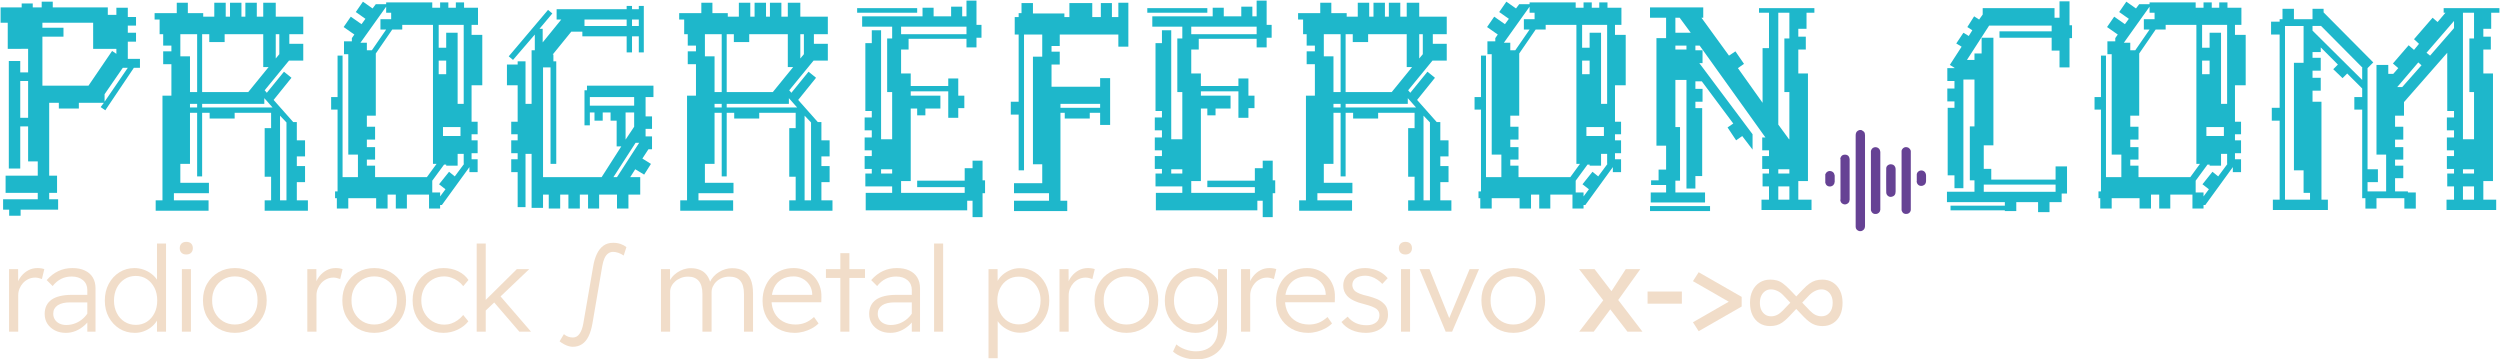 <?xml version="1.0" encoding="UTF-8"?>
<svg xmlns="http://www.w3.org/2000/svg" xmlns:xlink="http://www.w3.org/1999/xlink" viewBox="0 0 419.77 60.35">
  <defs>
    <style>
      .cls-1 {
        filter: url(#drop-shadow-1);
      }

      .cls-1, .cls-2 {
        fill: none;
      }

      .cls-3 {
        fill: #664294;
      }

      .cls-2 {
        filter: url(#drop-shadow-2);
      }

      .cls-4 {
        fill: #1eb7cb;
        stroke: #664294;
        stroke-miterlimit: 10;
        stroke-width: .0px;
      }

      .cls-5 {
        fill: #f1ddc9;
      }
    </style>
    <filter id="drop-shadow-1" filterUnits="userSpaceOnUse">
      <feOffset dx="0" dy="0"/>
      <feGaussianBlur result="blur" stdDeviation="1.13"/>
      <feFlood flood-color="#664294" flood-opacity="1"/>
      <feComposite in2="blur" operator="in"/>
      <feComposite in="SourceGraphic"/>
    </filter>
    <filter id="drop-shadow-2" filterUnits="userSpaceOnUse">
      <feOffset dx="0" dy="0"/>
      <feGaussianBlur result="blur-2" stdDeviation="1.13"/>
      <feFlood flood-color="#664294" flood-opacity="1"/>
      <feComposite in2="blur-2" operator="in"/>
      <feComposite in="SourceGraphic"/>
    </filter>
  </defs>
  <g id="Capa_1-2" data-name="Capa 1">
    <g>
      <path class="cls-5" d="m1.52,55.69v-10.5h1.52l.02,3.04-.18-.52c.13-.48.36-.93.69-1.34.33-.41.72-.74,1.19-.99.47-.25.98-.37,1.54-.37.23,0,.44.02.64.05.2.03.37.08.5.13l-.4,1.66c-.19-.07-.38-.12-.57-.17-.19-.05-.38-.07-.55-.07-.41,0-.8.08-1.15.25-.35.17-.66.39-.91.67s-.45.6-.59.95-.21.72-.21,1.09v6.12h-1.54Z"/>
      <path class="cls-5" d="m11.06,55.89c-.68,0-1.29-.13-1.82-.4-.53-.27-.96-.64-1.27-1.11-.31-.47-.47-1.03-.47-1.67,0-.52.1-.98.29-1.38.19-.4.48-.73.85-1,.37-.27.85-.47,1.42-.61.57-.14,1.23-.21,1.96-.21h3.32l-.12,1.26h-3.4c-.47,0-.88.04-1.23.12-.35.08-.65.2-.9.37s-.43.37-.56.6c-.13.23-.19.51-.19.83,0,.37.1.7.29.99s.45.51.78.66c.33.15.7.23,1.11.23.55,0,1.06-.1,1.54-.29s.91-.46,1.29-.8.68-.72.91-1.15l.42.96c-.29.51-.66.96-1.1,1.35s-.92.7-1.45.92-1.08.33-1.67.33Zm3.6-.2v-7c0-.68-.24-1.23-.72-1.64s-1.11-.62-1.9-.62c-.65,0-1.25.13-1.78.4-.53.27-1.01.67-1.42,1.2l-1-1c.6-.68,1.26-1.19,1.97-1.52s1.49-.5,2.33-.5,1.49.13,2.08.4c.59.27,1.04.65,1.35,1.16.31.51.47,1.12.47,1.84v7.28h-1.38Z"/>
      <path class="cls-5" d="m22.64,55.89c-.97,0-1.84-.24-2.59-.71-.75-.47-1.35-1.12-1.79-1.93-.44-.81-.66-1.74-.66-2.78s.22-1.99.66-2.81c.44-.82,1.04-1.47,1.79-1.94.75-.47,1.6-.71,2.53-.71.52,0,1.03.09,1.52.26.49.17.94.41,1.33.71.39.3.71.64.95,1.01.24.37.37.76.4,1.16h-.42v-7.26h1.52v14.8h-1.52v-2.82l.32-.02c-.04.4-.18.78-.42,1.14-.24.36-.54.68-.91.97-.37.29-.78.51-1.25.68-.47.17-.95.25-1.46.25Zm.18-1.34c.69,0,1.31-.18,1.85-.53s.96-.84,1.27-1.45c.31-.61.46-1.32.46-2.12s-.15-1.51-.46-2.12c-.31-.61-.73-1.1-1.27-1.46-.54-.36-1.16-.54-1.87-.54s-1.34.18-1.89.54c-.55.36-.99.85-1.3,1.47-.31.62-.47,1.33-.47,2.13s.16,1.47.47,2.09c.31.62.75,1.11,1.3,1.46s1.19.53,1.91.53Z"/>
      <path class="cls-5" d="m31.28,42.73c-.35,0-.62-.1-.81-.29s-.29-.45-.29-.77.1-.58.29-.77.46-.29.81-.29.62.09.81.28c.19.19.29.45.29.78,0,.31-.09.56-.28.76s-.46.3-.82.3Zm-.74,12.96v-10.5h1.52v10.5h-1.52Z"/>
      <path class="cls-5" d="m39.44,55.89c-1.03,0-1.94-.24-2.75-.71-.81-.47-1.44-1.12-1.91-1.94-.47-.82-.7-1.76-.7-2.81s.23-1.99.7-2.8,1.1-1.45,1.91-1.92c.81-.47,1.72-.7,2.75-.7s1.94.23,2.75.7c.81.47,1.44,1.11,1.9,1.92s.69,1.75.69,2.8-.23,1.99-.69,2.81c-.46.82-1.09,1.47-1.9,1.94-.81.47-1.72.71-2.75.71Zm0-1.4c.73,0,1.39-.18,1.97-.53.58-.35,1.03-.84,1.36-1.45.33-.61.48-1.31.47-2.08.01-.79-.14-1.48-.47-2.08-.33-.6-.78-1.07-1.36-1.42s-1.24-.52-1.97-.52-1.39.17-1.97.52-1.04.82-1.37,1.43c-.33.61-.49,1.3-.48,2.07-.01.77.15,1.47.48,2.08s.79,1.1,1.37,1.45c.58.35,1.24.53,1.97.53Z"/>
      <path class="cls-5" d="m51.6,55.69v-10.5h1.52l.02,3.04-.18-.52c.13-.48.36-.93.69-1.34.33-.41.72-.74,1.19-.99.47-.25.98-.37,1.54-.37.23,0,.44.02.64.05.2.03.37.08.5.13l-.4,1.66c-.19-.07-.38-.12-.57-.17-.19-.05-.38-.07-.55-.07-.41,0-.8.08-1.15.25-.35.17-.66.39-.91.67s-.45.6-.59.95-.21.72-.21,1.09v6.12h-1.54Z"/>
      <path class="cls-5" d="m62.84,55.89c-1.03,0-1.94-.24-2.75-.71-.81-.47-1.44-1.12-1.91-1.94-.47-.82-.7-1.76-.7-2.81s.23-1.99.7-2.8,1.1-1.45,1.91-1.92c.81-.47,1.72-.7,2.75-.7s1.94.23,2.75.7c.81.47,1.44,1.11,1.9,1.92s.69,1.75.69,2.8-.23,1.99-.69,2.81c-.46.82-1.09,1.47-1.9,1.94-.81.47-1.72.71-2.75.71Zm0-1.4c.73,0,1.39-.18,1.97-.53.58-.35,1.03-.84,1.36-1.45.33-.61.48-1.31.47-2.08.01-.79-.14-1.48-.47-2.08-.33-.6-.78-1.07-1.36-1.42s-1.24-.52-1.97-.52-1.39.17-1.97.52-1.04.82-1.37,1.43c-.33.61-.49,1.3-.48,2.07-.01.77.15,1.47.48,2.08s.79,1.1,1.37,1.45c.58.35,1.24.53,1.97.53Z"/>
      <path class="cls-5" d="m74.46,55.89c-1,0-1.89-.24-2.67-.72-.78-.48-1.39-1.13-1.84-1.95-.45-.82-.67-1.75-.67-2.79s.22-1.95.67-2.77c.45-.82,1.06-1.47,1.84-1.94.78-.47,1.67-.71,2.67-.71.91,0,1.73.18,2.46.53.73.35,1.31.84,1.74,1.47l-.88,1.04c-.24-.32-.53-.6-.88-.85-.35-.25-.72-.44-1.12-.58-.4-.14-.8-.21-1.2-.21-.73,0-1.39.17-1.97.52s-1.04.82-1.37,1.43c-.33.61-.5,1.3-.5,2.07s.17,1.47.51,2.08.8,1.1,1.39,1.46c.59.36,1.24.54,1.96.54.4,0,.79-.06,1.17-.19.38-.13.74-.31,1.07-.55s.65-.53.94-.88l.86,1.06c-.44.57-1.04,1.04-1.79,1.4-.75.36-1.55.54-2.39.54Z"/>
      <path class="cls-5" d="m80.04,55.69v-14.8h1.52v14.8h-1.52Zm1.34-3.38l-.06-1.72,5.46-5.4h2.08l-7.48,7.12Zm5.82,3.38l-4.32-5.02,1.08-1,5.2,6.02h-1.96Z"/>
      <path class="cls-5" d="m96.16,58.23c-.21,0-.44-.04-.69-.11s-.5-.18-.75-.31c-.25-.13-.51-.3-.76-.5l.72-1.2c.24.2.49.34.74.43.25.09.51.13.78.13.44,0,.81-.2,1.1-.61s.51-.98.64-1.73l1.66-9.6c.13-.8.34-1.5.62-2.09.28-.59.64-1.05,1.09-1.38.45-.33.99-.49,1.63-.49.48,0,.91.07,1.28.2.37.13.69.31.96.52l-.46,1.42c-.27-.19-.56-.34-.87-.45-.31-.11-.62-.17-.91-.17s-.58.09-.83.27-.45.45-.61.8-.29.8-.38,1.33l-1.64,9.58c-.15.88-.37,1.61-.66,2.2-.29.59-.66,1.03-1.1,1.32-.44.29-.96.44-1.56.44Z"/>
      <path class="cls-5" d="m110.98,55.69v-10.5h1.52l.02,2.38-.36.14c.16-.4.37-.76.62-1.09.25-.33.55-.61.89-.84.34-.23.71-.42,1.1-.55.39-.13.8-.2,1.21-.2.59,0,1.11.1,1.57.29s.84.49,1.14.89c.3.4.52.91.65,1.52h-.28l.12-.34c.16-.35.37-.66.63-.95.26-.29.56-.54.9-.75.34-.21.7-.38,1.08-.49s.76-.17,1.13-.17c.77,0,1.42.15,1.94.46.52.31.91.78,1.18,1.41.27.63.4,1.44.4,2.41v6.38h-1.52v-6.32c0-1.01-.21-1.75-.62-2.22-.41-.47-1.03-.7-1.84-.7-.43,0-.82.07-1.19.21-.37.14-.68.34-.95.59-.27.25-.47.53-.62.84-.15.31-.22.63-.22.98v6.62h-1.54v-6.34c0-.97-.21-1.7-.62-2.18-.41-.48-1.01-.72-1.78-.72-.44,0-.84.07-1.21.22-.37.15-.69.34-.96.58-.27.24-.48.51-.63.81-.15.3-.22.6-.22.91v6.72h-1.54Z"/>
      <path class="cls-5" d="m133.44,55.89c-1.05,0-1.99-.23-2.8-.69-.81-.46-1.45-1.1-1.91-1.91-.46-.81-.69-1.74-.69-2.78,0-.81.13-1.56.39-2.23.26-.67.62-1.25,1.08-1.74.46-.49,1.01-.86,1.65-1.13.64-.27,1.34-.4,2.1-.4.67,0,1.29.12,1.87.36.58.24,1.08.58,1.51,1.03.43.45.75.97.98,1.58s.33,1.28.3,2.01l-.02.76h-8.76l-.32-1.24h7.82l-.28.34.02-.5c-.03-.57-.19-1.08-.48-1.52-.29-.44-.67-.79-1.13-1.04-.46-.25-.96-.38-1.51-.38-.77,0-1.44.16-2,.49-.56.33-.98.79-1.27,1.38-.29.59-.44,1.3-.45,2.13.01.83.19,1.54.52,2.15s.8,1.08,1.41,1.42c.61.34,1.31.51,2.11.51.57,0,1.11-.1,1.6-.29s.99-.52,1.5-.97l.76,1.08c-.32.32-.7.6-1.13.83s-.9.42-1.39.55c-.49.13-.99.2-1.48.2Z"/>
      <path class="cls-5" d="m138.68,46.67v-1.48h6.56v1.48h-6.56Zm2.42,9.02v-13.18h1.52v13.18h-1.52Z"/>
      <path class="cls-5" d="m149.5,55.89c-.68,0-1.29-.13-1.82-.4-.53-.27-.96-.64-1.27-1.11-.31-.47-.47-1.03-.47-1.67,0-.52.1-.98.29-1.38.19-.4.48-.73.85-1,.37-.27.85-.47,1.42-.61.57-.14,1.23-.21,1.96-.21h3.32l-.12,1.26h-3.4c-.47,0-.88.04-1.23.12-.35.08-.65.2-.9.37s-.43.37-.56.6c-.13.23-.19.51-.19.83,0,.37.1.7.29.99s.45.51.78.66c.33.15.7.23,1.11.23.55,0,1.06-.1,1.54-.29s.91-.46,1.29-.8.68-.72.91-1.15l.42.96c-.29.51-.66.96-1.1,1.35s-.92.7-1.45.92-1.08.33-1.67.33Zm3.6-.2v-7c0-.68-.24-1.23-.72-1.64s-1.11-.62-1.9-.62c-.65,0-1.25.13-1.78.4-.53.27-1.01.67-1.42,1.2l-1-1c.6-.68,1.26-1.19,1.97-1.52s1.49-.5,2.33-.5,1.49.13,2.08.4c.59.27,1.04.65,1.35,1.16.31.51.47,1.12.47,1.84v7.28h-1.38Z"/>
      <path class="cls-5" d="m156.84,55.69v-14.8h1.52v14.8h-1.52Z"/>
      <path class="cls-5" d="m165.98,60.15v-14.96h1.52l.02,2.78-.28-.1c.12-.51.38-.97.77-1.4.39-.43.87-.77,1.44-1.04.57-.27,1.16-.4,1.77-.4.96,0,1.81.23,2.56.7s1.33,1.11,1.76,1.92.64,1.74.64,2.78-.21,1.97-.64,2.79c-.43.82-1.01,1.47-1.75,1.94-.74.47-1.57.71-2.49.71-.65,0-1.28-.13-1.87-.4-.59-.27-1.1-.62-1.52-1.06-.42-.44-.68-.91-.77-1.42l.38-.16v7.32h-1.54Zm5.08-5.68c.71,0,1.34-.17,1.89-.52s.99-.83,1.3-1.44.47-1.31.47-2.08-.16-1.44-.47-2.04c-.31-.6-.74-1.07-1.29-1.42s-1.18-.52-1.9-.52-1.31.17-1.85.51c-.54.34-.97.81-1.28,1.41-.31.6-.47,1.29-.47,2.08s.16,1.46.47,2.07c.31.61.74,1.08,1.28,1.43s1.16.52,1.85.52Z"/>
      <path class="cls-5" d="m177.9,55.69v-10.5h1.52l.02,3.04-.18-.52c.13-.48.36-.93.69-1.34.33-.41.72-.74,1.19-.99.47-.25.98-.37,1.54-.37.23,0,.44.02.64.05s.37.08.5.13l-.4,1.66c-.19-.07-.38-.12-.57-.17s-.38-.07-.55-.07c-.41,0-.8.08-1.15.25-.35.17-.66.39-.91.67s-.45.6-.59.95-.21.72-.21,1.09v6.12h-1.54Z"/>
      <path class="cls-5" d="m189.14,55.89c-1.03,0-1.94-.24-2.75-.71s-1.44-1.12-1.91-1.94c-.47-.82-.7-1.76-.7-2.81s.23-1.99.7-2.8,1.1-1.45,1.91-1.92c.81-.47,1.72-.7,2.75-.7s1.94.23,2.75.7c.81.47,1.44,1.11,1.9,1.92s.69,1.75.69,2.8-.23,1.99-.69,2.81c-.46.82-1.09,1.47-1.9,1.94s-1.72.71-2.75.71Zm0-1.4c.73,0,1.39-.18,1.97-.53.58-.35,1.03-.84,1.36-1.45.33-.61.48-1.31.47-2.08.01-.79-.14-1.48-.47-2.08-.33-.6-.78-1.07-1.36-1.42s-1.24-.52-1.97-.52-1.39.17-1.97.52c-.58.35-1.04.82-1.37,1.43-.33.61-.49,1.3-.48,2.07-.01.77.15,1.47.48,2.08.33.61.79,1.1,1.37,1.45.58.35,1.24.53,1.97.53Z"/>
      <path class="cls-5" d="m200.84,60.35c-.75,0-1.47-.12-2.17-.36-.7-.24-1.27-.56-1.71-.96l.56-1.2c.4.35.9.63,1.49.84.59.21,1.2.32,1.81.32.75,0,1.39-.15,1.94-.44.55-.29.97-.72,1.28-1.28.31-.56.46-1.24.46-2.04v-2.3l.2.06c-.09.52-.34,1-.73,1.44-.39.44-.87.79-1.44,1.06s-1.16.4-1.79.4c-.99,0-1.87-.24-2.65-.71-.78-.47-1.39-1.12-1.84-1.93-.45-.81-.67-1.74-.67-2.78s.22-1.99.67-2.81c.45-.82,1.06-1.47,1.83-1.94s1.63-.71,2.58-.71c.41,0,.81.05,1.2.16.39.11.75.26,1.08.45.33.19.63.41.9.65s.49.5.66.78c.17.28.29.56.34.84l-.34.1.02-2.8h1.5v9.94c0,.83-.12,1.56-.37,2.21-.25.65-.6,1.19-1.06,1.64-.46.45-1.01.79-1.64,1.02-.63.23-1.34.35-2.11.35Zm.04-5.88c.71,0,1.34-.17,1.89-.51.55-.34.99-.81,1.3-1.42.31-.61.47-1.3.47-2.09s-.16-1.48-.47-2.09c-.31-.61-.75-1.08-1.3-1.43-.55-.35-1.19-.52-1.91-.52s-1.36.18-1.93.53c-.57.35-1.01.83-1.33,1.44-.32.61-.48,1.3-.48,2.09s.16,1.44.48,2.05c.32.61.76,1.08,1.33,1.43.57.35,1.22.52,1.95.52Z"/>
      <path class="cls-5" d="m208.38,55.69v-10.5h1.52l.02,3.04-.18-.52c.13-.48.36-.93.69-1.34.33-.41.72-.74,1.19-.99.47-.25.98-.37,1.54-.37.23,0,.44.02.64.05s.37.08.5.13l-.4,1.66c-.19-.07-.38-.12-.57-.17s-.38-.07-.55-.07c-.41,0-.8.08-1.15.25-.35.17-.66.39-.91.67s-.45.6-.59.95-.21.72-.21,1.09v6.12h-1.54Z"/>
      <path class="cls-5" d="m219.66,55.89c-1.05,0-1.99-.23-2.8-.69-.81-.46-1.45-1.1-1.91-1.91-.46-.81-.69-1.74-.69-2.78,0-.81.13-1.56.39-2.23.26-.67.62-1.25,1.08-1.74.46-.49,1.01-.86,1.65-1.13.64-.27,1.34-.4,2.1-.4.67,0,1.29.12,1.87.36.58.24,1.08.58,1.51,1.03.43.45.75.97.98,1.58s.33,1.28.3,2.01l-.02.76h-8.76l-.32-1.24h7.82l-.28.34.02-.5c-.03-.57-.19-1.08-.48-1.52-.29-.44-.67-.79-1.13-1.04-.46-.25-.96-.38-1.51-.38-.77,0-1.44.16-2,.49-.56.33-.98.79-1.27,1.38-.29.59-.44,1.3-.45,2.13.01.83.19,1.54.52,2.15.33.61.8,1.08,1.41,1.42.61.34,1.31.51,2.11.51.57,0,1.11-.1,1.6-.29.49-.19.99-.52,1.5-.97l.76,1.08c-.32.32-.7.6-1.13.83-.43.23-.9.42-1.39.55s-.99.2-1.48.2Z"/>
      <path class="cls-5" d="m229.34,55.89c-.88,0-1.67-.16-2.38-.47-.71-.31-1.28-.76-1.72-1.35l1.04-.9c.39.48.85.84,1.38,1.08.53.24,1.14.36,1.82.36.35,0,.65-.04.92-.13s.49-.21.68-.36c.19-.15.32-.33.41-.54.09-.21.13-.43.13-.67,0-.44-.17-.79-.52-1.06-.19-.13-.44-.26-.77-.39-.33-.13-.72-.25-1.19-.37-.72-.17-1.32-.38-1.81-.61-.49-.23-.87-.5-1.15-.81-.21-.24-.37-.5-.48-.78s-.16-.6-.16-.96c0-.57.16-1.08.48-1.52.32-.44.76-.78,1.31-1.03.55-.25,1.18-.37,1.89-.37.48,0,.96.07,1.43.2.47.13.91.33,1.31.58.4.25.75.56,1.04.92l-.9.96c-.27-.28-.56-.52-.87-.73s-.64-.37-.97-.48c-.33-.11-.66-.17-.98-.17-.35,0-.66.04-.94.11-.28.07-.52.18-.71.32-.19.14-.34.31-.43.5-.09.19-.14.42-.14.67.01.19.06.37.14.55s.19.33.34.45c.19.15.45.29.8.43.35.14.77.26,1.26.37.64.16,1.18.34,1.62.53.44.19.79.42,1.06.69.28.24.48.52.6.84.12.32.18.69.18,1.1,0,.6-.16,1.13-.48,1.59-.32.46-.76.82-1.32,1.07-.56.25-1.2.38-1.92.38Z"/>
      <path class="cls-5" d="m235.98,42.73c-.35,0-.62-.1-.81-.29-.19-.19-.29-.45-.29-.77s.1-.58.29-.77c.19-.19.46-.29.81-.29s.62.09.81.28.29.45.29.78c0,.31-.09.56-.28.76-.19.2-.46.3-.82.3Zm-.74,12.96v-10.5h1.52v10.5h-1.52Z"/>
      <path class="cls-5" d="m242.74,55.69l-4.38-10.5h1.66l3.46,8.58-.34.12,3.62-8.7h1.58l-4.52,10.5h-1.08Z"/>
      <path class="cls-5" d="m254.1,55.89c-1.03,0-1.94-.24-2.75-.71s-1.44-1.12-1.91-1.94c-.47-.82-.7-1.76-.7-2.81s.23-1.99.7-2.8,1.1-1.45,1.91-1.92c.81-.47,1.72-.7,2.75-.7s1.94.23,2.75.7c.81.47,1.44,1.11,1.9,1.92s.69,1.75.69,2.8-.23,1.99-.69,2.81c-.46.82-1.09,1.47-1.9,1.94s-1.72.71-2.75.71Zm0-1.4c.73,0,1.39-.18,1.97-.53.58-.35,1.03-.84,1.36-1.45.33-.61.48-1.31.47-2.08.01-.79-.14-1.48-.47-2.08-.33-.6-.78-1.07-1.36-1.42s-1.24-.52-1.97-.52-1.39.17-1.97.52c-.58.35-1.04.82-1.37,1.43-.33.61-.49,1.3-.48,2.07-.01.77.15,1.47.48,2.08.33.61.79,1.1,1.37,1.45.58.35,1.24.53,1.97.53Z"/>
      <path class="cls-5" d="m273.26,55.69l-3.4-4.42-.3-.38-4.42-5.7h2.6l3.34,4.36.34.44,4.36,5.7h-2.52Zm-8.1,0l4.14-5.4,1.22,1.46-2.92,3.94h-2.44Zm6.38-5.08l-1.14-1.44,2.58-3.98h2.44l-3.88,5.42Z"/>
      <path class="cls-5" d="m276.64,50.99v-2.04h5.76v2.04h-5.76Z"/>
      <path class="cls-5" d="m285.22,55.61l-.96-1.5,7.18-4.12v1.34l-7.18-4.12.96-1.5,7.22,4.14v1.62l-7.22,4.14Z"/>
      <path class="cls-5" d="m297.2,54.75c-.67,0-1.25-.16-1.76-.48s-.9-.77-1.18-1.35c-.28-.58-.42-1.27-.42-2.07s.14-1.47.43-2.06c.29-.59.69-1.04,1.2-1.36.51-.32,1.1-.48,1.77-.48.41,0,.79.05,1.12.14.33.09.67.26,1.01.51s.72.59,1.15,1.03l3.36,3.52c.32.33.64.58.96.73.32.15.65.23,1,.23.56,0,1.01-.2,1.36-.61.35-.41.52-.96.52-1.65,0-.47-.08-.87-.24-1.2s-.38-.59-.67-.78c-.29-.19-.61-.28-.97-.28s-.7.09-1.06.26c-.36.17-.69.41-1,.72l-3.42,3.62c-.39.4-.74.71-1.07.94-.33.23-.66.39-.99.48-.33.09-.7.14-1.1.14Zm8.82,0c-.6,0-1.13-.11-1.6-.34-.47-.23-.99-.63-1.56-1.22l-3.44-3.62c-.29-.31-.62-.55-.98-.72s-.72-.26-1.08-.26-.68.09-.96.28c-.28.19-.5.45-.66.78s-.24.73-.24,1.2.08.87.24,1.2.38.59.66.78c.28.19.61.28.98.28s.7-.08,1.02-.24.63-.4.94-.72l3.36-3.52c.41-.44.79-.78,1.13-1.02.34-.24.68-.41,1.02-.51.34-.1.72-.15,1.13-.15.67,0,1.26.16,1.77.48.51.32.91.77,1.2,1.36.29.59.43,1.27.43,2.06s-.14,1.49-.42,2.07c-.28.58-.67,1.03-1.18,1.35s-1.09.48-1.76.48Z"/>
    </g>
    <g class="cls-1">
      <path class="cls-4" d="m3.4,28.3h-1.92V10.24h1.92v1.92h1.32v-3.96H1.3V3.82H.1V1.24h3.54v-.66h1.86v.66h1.5V.28h1.86v.96h9.24v1.26h1.44v-1.2h1.92v1.56h1.38v1.44h-1.38v1.2h1.38v1.5h-1.38v2.88h2.04v1.5h-1.02l-4.8,7.14-.78-.54.54-.72h-4.2v.96h-3.36v-.96h-1.62v12.24h1.32v2.88h-1.32v1.08h1.5v1.74H3.46v1.02h-1.92v-1.02H.52v-1.74h5.82v-1.08H.94v-2.88h5.4v-2.4h-1.62v-5.88h-1.32v7.08Zm1.32-8.52v-6.18h-1.32v6.18h1.32Zm5.94-13.62h-3.54v8.22h7.74l3.96-5.82.72.48v-.84h-3.9V3.82H7.12v.84h3.54v1.5Zm10.8,5.22h-.84l-3.06,4.44v1.26l3.9-5.7Z"/>
      <path class="cls-4" d="m35.08,30.7v1.74h-5.88v1.2h5.82v1.74h-8.88v-1.74h1.14v-17.58h1.5v-5.28h-1.38v-2.16h1.38v-.96h-1.38v-1.92h-.6v-2.46h-.84v-1.08h3.72V.46h1.86v1.74h2.58v.6h1.86V.46h1.92v2.34h.72V.46h1.92v2.34h.66V.46h1.92v2.34h1.08V.46h2.1v2.34h4.62v2.94h-2.34v1.62h2.34v2.82h-2.4l-4.08,4.98.36.42,2.88-3.54,1.26,1.02-3,3.72,3.3,3.72h.6v3.06h1.38v2.7h-1.38v1.62h1.38v2.7h-1.38v3.06h1.86v1.74h-7.26v-1.74h1.08v-3.96h-1.08v-8.16h1.08v-2.58h-6.12v.96h-4.2v-.96h-1.26v10.68h-.84v-10.68h-1.2v8.58h-1.62v3.18h4.8Zm-1.98-15.24V5.74h-2.82v3.72h1.62v6h1.2Zm0,2.58v-.6h-1.2v.6h1.2Zm2.04-12.3h-1.2v9.72h7.74l3.42-4.2h-.9v-5.52h-6.48v1.32h-2.58v-1.32Zm9.24,10.74v.96h-10.44v.6h11.82l-1.38-1.56Zm2.52-7.38v-3.36h-.6v4.08l.6-.72Zm.12,10.32v14.22h1.08v-13.08l-1.08-1.14Z"/>
      <path class="cls-4" d="m57.76,6.94h1.32v-.54l.42-.6-1.8-1.26,1.2-1.74,1.8,1.26.66-.9-1.62-1.14,1.2-1.74,1.62,1.14.54-.72h1.74v-.3h7.74v.9h1.32V.4h1.38v.9h1.26V.4h1.38v.9h2.34v2.88h-1.08v1.68h1.8v8.46h-1.8v6.12h1.02v2.1h-1.02v1.02h1.02v2.16h-1.02v1.02h1.02v2.16h-1.38v-.84l-4.62,6.36h-.3v.6h-1.86v-2.34h-3.72v2.34h-1.86v-2.34h-1.38v2.34h-1.92v-1.74h-4.68v1.74h-1.92v-1.74h-.3v-1.14h.42v-13.74h-1.08v-2.1h1.08v-6.96h.84v20.4h2.58v-3.78h-1.62V9.1h-.72v-2.16Zm3.84,1.5h.84l2.4-3.48h-.96v-1.74h1.8v-1.08h-.84v-1.02l-4.32,6.06h1.08v1.26Zm1.5.54v10.44h-1.5v1.86h1.38v2.16h-1.38v1.26h1.38v2.1h-1.38v1.02h1.38v1.92h8.7l1.62-2.22h-.6V4.18h-5.16v.78h-1.68l-2.76,4.02Zm12.3,19.86l.96.78,1.56-2.1h-.06v-1.68h-1.02v1.98h-1.92v-.18h-.36l-1.98,2.7v1.98h1.32v.66l.9-1.2-1.08-.84,1.68-2.1Zm1.44-11.4h1.02V4.18h-4.2v3.84h1.26v-2.52h1.92v11.94Zm-1.92-4.98v-2.28h-1.26v2.28h1.26Zm-.54,10.38h2.94v-1.5h-2.94v1.5Z"/>
      <path class="cls-4" d="m92.02,1.66l.72.6-2.16,2.58h.54v2.28l3.12-3.84h-.78v-1.74h11.76v-.54h.9v.54h1.14v-.54h.84v7.8h-.84v-2.7h-1.14v2.7h-.9v-2.7h-7.44v-.78h-1.86l-3.12,3.84h.12v1.14h.48v17.22h-.96V11.32h-1.26v18.42h9.84l3.3-5.16h-.78v-4.32h-1.02v-1.38h-1.32v1.38h-1.38v-1.38h-.78v2.16h-.9v-5.88h.42v-.78h11.16v1.92h-1.32v3.24h1.08v2.1h-1.08v1.26h1.08v2.16h-.6l-1.02,1.56,1.44.9-1.14,1.8-1.5-.9-.84,1.32h1.68v2.94h-1.98v2.34h-1.92v-2.34h-3v2.34h-1.86v-2.34h-1.38v2.34h-1.92v-2.34h-1.38v2.34h-1.92v-2.34h-.96v2.22h-1.92v-9.06h-1.02v8.94h-1.32v-5.88h-1.08v-2.16h1.08v-1.02h-1.08v-2.16h1.08v-1.02h-1.08v-2.1h1.08v-6.12h-1.8v-3.48h1.8v-.54h1.32v7.14h1.02v-9h.54v-2.64l-3.66,4.26-.72-.6,6.6-7.8Zm13.2,2.7v-1.08h-7.08v1.08h7.08Zm-6.18,13.38h7.44v-1.44h-7.44v1.44Zm4.56,12l3.72-5.76h-.6l-3.72,5.76h.6Zm2.88-8.46v-2.4h-1.44v4.56l1.44-2.16Zm-.36-18v1.08h1.14v-1.08h-1.14Z"/>
      <path class="cls-4" d="m123.16,30.7v1.74h-5.88v1.2h5.82v1.74h-8.88v-1.74h1.14v-17.58h1.5v-5.28h-1.38v-2.16h1.38v-.96h-1.38v-1.92h-.6v-2.46h-.84v-1.08h3.72V.46h1.86v1.74h2.58v.6h1.86V.46h1.92v2.34h.72V.46h1.92v2.34h.66V.46h1.92v2.34h1.08V.46h2.1v2.34h4.62v2.94h-2.34v1.62h2.34v2.82h-2.4l-4.08,4.98.36.42,2.88-3.54,1.26,1.02-3,3.72,3.3,3.72h.6v3.06h1.38v2.7h-1.38v1.62h1.38v2.7h-1.38v3.06h1.86v1.74h-7.26v-1.74h1.08v-3.96h-1.08v-8.16h1.08v-2.58h-6.12v.96h-4.2v-.96h-1.26v10.68h-.84v-10.68h-1.2v8.58h-1.62v3.18h4.8Zm-1.98-15.24V5.74h-2.82v3.72h1.62v6h1.2Zm0,2.58v-.6h-1.2v.6h1.2Zm2.04-12.3h-1.2v9.72h7.74l3.42-4.2h-.9v-5.52h-6.48v1.32h-2.58v-1.32Zm9.24,10.74v.96h-10.44v.6h11.82l-1.38-1.56Zm2.52-7.38v-3.36h-.6v4.08l.6-.72Zm.12,10.32v14.22h1.08v-13.08l-1.08-1.14Z"/>
      <path class="cls-4" d="m143.92,1.36h10.08v.78h-10.08v-.78Zm4.02,22.02h1.86v-7.92h-.84V6.46h.84v-1.98h-5.04v-1.74h10.14v-1.44h1.86v1.44h2.94v-1.62h1.86v1.62h.72V.1h1.68v4.08h.84v2.16h-.84v1.62h-1.68v-1.44h-9.72v1.8h-1.26v4.02h1.62v2.1h6.3v-1.26h1.68v2.88h1.02v2.1h-1.02v1.62h-1.68v-4.44h-6.3v.72h4.98v2.16h-2.52v1.14h-1.38v-1.14h-1.08v12.18h-1.62v1.98h10.68v-.96h-7.98v-1.08h7.98v-2.1h1.32v-1.26h1.68v3.3h.42v2.16h-.42v4.02h-1.68v-2.76h-.9v1.62h-17.04v-2.94h4.44v-1.08h-4.5v-2.16h1.08v-.78h-1.2v-2.16h1.2v-.96h-1.2v-2.16h1.2v-1.2h-1.2v-2.16h1.2v-1.08h-1.08V7.24h1.08v-2.16h1.56v18.3Zm1.86,5.04h-1.86v.72h1.86v-.72Zm12.48-22.68v-1.26h-10.98v1.26h10.98Z"/>
      <path class="cls-4" d="m175,30.76v-3.18h-1.56V9.52h1.56v-3.72h-3.06v22.8h-.9v-9.36h-1.32v-2.16h1.32V5.8h-.66v-2.94h.66v-.66h.48V.52h1.92v1.74h5.28v.6h.84V.52h3.84v2.34h1.44V.52h1.86v2.34h1.08V.46h1.68v7.38h-1.68v-2.04h-9.84v1.92h-1.38v.96h1.38v2.16h-1.38v3.72h8.16v-1.44h1.68v7.86h-1.68v-2.04h-1.74v.96h-4.2v-.96h-.72v14.76h1.14v1.74h-8.94v-1.74h5.88v-1.26h-5.88v-1.68h4.74Zm9.72-13.32h-6.66v.66h6.66v-.66Z"/>
      <path class="cls-4" d="m192.64,1.36h10.08v.78h-10.08v-.78Zm4.02,22.02h1.86v-7.92h-.84V6.46h.84v-1.98h-5.04v-1.74h10.14v-1.44h1.86v1.44h2.94v-1.62h1.86v1.62h.72V.1h1.68v4.08h.84v2.16h-.84v1.62h-1.68v-1.44h-9.72v1.8h-1.26v4.02h1.62v2.1h6.3v-1.26h1.68v2.88h1.02v2.1h-1.02v1.62h-1.68v-4.44h-6.3v.72h4.98v2.16h-2.52v1.14h-1.38v-1.14h-1.08v12.18h-1.62v1.98h10.68v-.96h-7.98v-1.08h7.98v-2.1h1.32v-1.26h1.68v3.3h.42v2.16h-.42v4.02h-1.68v-2.76h-.9v1.62h-17.04v-2.94h4.44v-1.08h-4.5v-2.16h1.08v-.78h-1.2v-2.16h1.2v-.96h-1.2v-2.16h1.2v-1.2h-1.2v-2.16h1.2v-1.08h-1.08V7.24h1.08v-2.16h1.56v18.3Zm1.86,5.04h-1.86v.72h1.86v-.72Zm12.48-22.68v-1.26h-10.98v1.26h10.98Z"/>
      <path class="cls-4" d="m227.08,30.7v1.74h-5.88v1.2h5.82v1.74h-8.88v-1.74h1.14v-17.58h1.5v-5.28h-1.38v-2.16h1.38v-.96h-1.38v-1.92h-.6v-2.46h-.84v-1.08h3.72V.46h1.86v1.74h2.58v.6h1.86V.46h1.92v2.34h.72V.46h1.92v2.34h.66V.46h1.92v2.34h1.08V.46h2.1v2.34h4.62v2.94h-2.34v1.62h2.34v2.82h-2.4l-4.08,4.98.36.42,2.88-3.54,1.26,1.02-3,3.72,3.3,3.72h.6v3.06h1.38v2.7h-1.38v1.62h1.38v2.7h-1.38v3.06h1.86v1.74h-7.26v-1.74h1.08v-3.96h-1.08v-8.16h1.08v-2.58h-6.12v.96h-4.2v-.96h-1.26v10.68h-.84v-10.68h-1.2v8.58h-1.62v3.18h4.8Zm-1.98-15.24V5.74h-2.82v3.72h1.62v6h1.2Zm0,2.58v-.6h-1.2v.6h1.2Zm2.04-12.3h-1.2v9.72h7.74l3.42-4.2h-.9v-5.52h-6.48v1.32h-2.58v-1.32Zm9.24,10.74v.96h-10.44v.6h11.82l-1.38-1.56Zm2.52-7.38v-3.36h-.6v4.08l.6-.72Zm.12,10.32v14.22h1.08v-13.08l-1.08-1.14Z"/>
      <path class="cls-4" d="m249.75,6.94h1.32v-.54l.42-.6-1.8-1.26,1.2-1.74,1.8,1.26.66-.9-1.62-1.14,1.2-1.74,1.62,1.14.54-.72h1.74v-.3h7.74v.9h1.32V.4h1.38v.9h1.26V.4h1.38v.9h2.34v2.88h-1.08v1.68h1.8v8.46h-1.8v6.12h1.02v2.1h-1.02v1.02h1.02v2.16h-1.02v1.02h1.02v2.16h-1.38v-.84l-4.62,6.36h-.3v.6h-1.86v-2.34h-3.72v2.34h-1.86v-2.34h-1.38v2.34h-1.92v-1.74h-4.68v1.74h-1.92v-1.74h-.3v-1.14h.42v-13.74h-1.08v-2.1h1.08v-6.96h.84v20.4h2.58v-3.78h-1.62V9.1h-.72v-2.16Zm3.84,1.5h.84l2.4-3.48h-.96v-1.74h1.8v-1.08h-.84v-1.02l-4.32,6.06h1.08v1.26Zm1.5.54v10.44h-1.5v1.86h1.38v2.16h-1.38v1.26h1.38v2.1h-1.38v1.02h1.38v1.92h8.7l1.62-2.22h-.6V4.18h-5.16v.78h-1.68l-2.76,4.02Zm12.3,19.86l.96.78,1.56-2.1h-.06v-1.68h-1.02v1.98h-1.92v-.18h-.36l-1.98,2.7v1.98h1.32v.66l.9-1.2-1.08-.84,1.68-2.1Zm1.44-11.4h1.02V4.18h-4.2v3.84h1.26v-2.52h1.92v11.94Zm-1.92-4.98v-2.28h-1.26v2.28h1.26Zm-.54,10.38h2.94v-1.5h-2.94v1.5Z"/>
      <path class="cls-4" d="m283.17,13.42h-1.86v7.92h.78v9h-.78v1.98h4.98v1.68h-9.12v-1.68h2.58v-1.26h-2.52v-.78h1.26v-1.8h1.26v-4.02h-1.62V6.4h1.62v-3.42h-2.7v-1.74h8.94v1.74h-.3l4.62,6.36,1.08-.72,1.44,2.1-1.02.72,4.14,5.82v-9.18h1.08V2.14h-1.68v-.78h9.3v.78h-1.32v2.7h-1.38v1.32h1.26v2.16h-1.26v4.02h1.62v18.06h-1.62v3.12h2.22v1.74h-8.4v-1.74h1.26v-2.22h-1.08v-2.16h1.08v-.78h-1.14v-2.16h1.14v-.96h-1.14v-2.16h.54l-11.04-15.42h-.72v.78h1.2v2.16h-.54l8.94,11.94v2.58l-1.74-2.28-1.02.72-1.44-2.16.96-.66-5.28-7.08h-1.08v1.26h1.2v2.16h-1.2v1.08h1.14v11.4h-1.14v2.1h-1.5V13.42Zm3.96,22.02h-10.08v-.84h10.08v.84Zm-5.1-32.46h-.72v2.52h2.58l-1.86-2.52Zm-.72,5.34h1.86v-.66h-1.86v.66Zm17.28,12.6l1.8,2.46h.06v-7.92h-.84V6.46h.84V2.14h-1.86v18.78Zm1.86,7.5h-1.86v.72h1.86v-.72Zm0,2.88h-1.86v2.22h1.86v-2.22Z"/>
      <path class="cls-4" d="m329.67,31.6h-1.5v-2.16h-1.14v-11.34h1.14v-1.08h-1.2v-2.16h1.2v-1.26h-1.2v-2.16h1.2v-.06l-.78-.48,1.98-3.06-.9-.54,1.2-1.8.9.54.6-.96-.84-.54,1.14-1.8.84.54.6-.84v-1.08h12.06v1.62h.84V.22h1.68v4.02h.42v2.16h-.42v4.92h-1.68v-2.82h-1.32v-2.16h-8.76v-1.08h8.76v-.96h-10.5l-3.72,5.76h1.26v-1.08h1.2v-2.64h1.98v18.06h-1.62v3.96h1.26v1.8h10.8v-2.22h1.92v4.56h-.9v1.44h-2.04v1.68h-1.92v-1.68h-3.66v1.5h-1.92v-.12h-9.12v-.78h9.12v-.6h-9.72v-1.74h4.62v-1.92h-.78v-9.06h.78v-7.86h-1.86v18.24Zm3.42-.6v1.2h12.06v-1.2h-12.06Z"/>
      <path class="cls-4" d="m353.85,6.94h1.32v-.54l.42-.6-1.8-1.26,1.2-1.74,1.8,1.26.66-.9-1.62-1.14,1.2-1.74,1.62,1.14.54-.72h1.74v-.3h7.74v.9h1.32V.4h1.38v.9h1.26V.4h1.38v.9h2.34v2.88h-1.08v1.68h1.8v8.46h-1.8v6.12h1.02v2.1h-1.02v1.02h1.02v2.16h-1.02v1.02h1.02v2.16h-1.38v-.84l-4.62,6.36h-.3v.6h-1.86v-2.34h-3.72v2.34h-1.86v-2.34h-1.38v2.34h-1.92v-1.74h-4.68v1.74h-1.92v-1.74h-.3v-1.14h.42v-13.74h-1.08v-2.1h1.08v-6.96h.84v20.4h2.58v-3.78h-1.62V9.1h-.72v-2.16Zm3.84,1.5h.84l2.4-3.48h-.96v-1.74h1.8v-1.08h-.84v-1.02l-4.32,6.06h1.08v1.26Zm1.5.54v10.44h-1.5v1.86h1.38v2.16h-1.38v1.26h1.38v2.1h-1.38v1.02h1.38v1.92h8.7l1.62-2.22h-.6V4.18h-5.16v.78h-1.68l-2.76,4.02Zm12.3,19.86l.96.78,1.56-2.1h-.06v-1.68h-1.02v1.98h-1.92v-.18h-.36l-1.98,2.7v1.98h1.32v.66l.9-1.2-1.08-.84,1.68-2.1Zm1.44-11.4h1.02V4.18h-4.2v3.84h1.26v-2.52h1.92v11.94Zm-1.92-4.98v-2.28h-1.26v2.28h1.26Zm-.54,10.38h2.94v-1.5h-2.94v1.5Z"/>
      <path class="cls-4" d="m397.53,28.42h1.74v2.16h-1.74v1.56h3.12v-6.18h-1.62v-15.06h1.98v1.5h.84l.84-.96-.9-.78,2.64-3.06.9.78.84-1.02-.84-.78,3.12-3.6.84.72,1.32-1.56h-.3v-.78h9.36v.78h-1.38v2.7h-1.32v1.32h1.26v2.16h-1.26v4.02h1.62v18.06h-1.62v3.12h2.16v1.74h-8.34v-1.74h1.26v-2.22h-1.14v-2.16h1.14v-.78h-1.2v-2.16h1.2v-.96h-1.2v-2.16h1.2v-1.2h-1.2v-2.16h1.2v-1.08h-1.14v-9.78l-7.26,8.28v2.28h-1.5v1.86h1.38v2.16h-1.38v1.26h1.38v2.1h-1.38v1.02h1.38v2.1h-1.38v2.22h2.16v.18h1.32v2.7h-1.92v-1.74h-4.68v1.74h-1.86v-1.74h-.54v-14.88h-1.32v-2.1h1.32v-1.44l-2.52-2.52-.78.78-1.56-1.5.78-.78-2.88-2.88v.78h-1.38v.96h1.38v2.16h-1.38v1.2h1.38v2.16h-1.38v1.86h1.5v16.44h1.08v1.74h-9.24v-1.74h1.14v-13.26h-1.32v-2.16h1.32V5.8h-1.44v-2.16h1.44v-.42h.48v-1.74h1.92v1.74h3.12v-1.74h1.86v.6l8.34,8.4-.96.96v16.98Zm-9.66,3.96h-1.08v-3.78h-1.62V10.54h1.62v-6.18h-3.12v29.16h4.2v-1.14Zm8.76-21h.06l-6.96-7.02h-1.44v.78l8.34,8.28v-2.04Zm6.72,3.24l3.24-3.66-.54-.48-3.54,4.14h.84Zm4.68-5.28l4.02-4.62v-1.2l-4.62,5.34.6.48Zm7.38-7.2h-1.86v21.24h1.86v-7.92h-.78V6.46h.78V2.14Zm0,26.28h-1.86v.72h1.86v-.72Zm0,2.88h-1.86v2.22h1.86v-2.22Z"/>
    </g>
    <g class="cls-2">
      <path class="cls-3" d="m312.51,21.82c.15.09.33.17.45.29.15.15.19.37.19.59,0,1.06,0,2.11,0,3.17,0,4.01,0,8.02,0,12.02,0,.27-.05.53-.26.71-.24.22-.54.28-.83.16-.29-.12-.48-.35-.48-.68,0-.06,0-.12,0-.18,0-5.06,0-10.12,0-15.17,0-.34.09-.62.4-.8.07-.04.16-.07.25-.1.1,0,.2,0,.3,0Z"/>
      <path class="cls-3" d="m306.47,29.28c.09-.18.19-.35.38-.46.42-.26,1.05-.02,1.15.45,0,.05.02.09.04.14,0,0,0,.01,0,.02,0,0,.01.02.02.03,0,.36,0,.72,0,1.08,0,.01-.01.03-.02.04-.03.45-.35.67-.64.72-.49.08-.83-.22-.89-.56,0-.01-.02-.02-.03-.04,0-.48,0-.95,0-1.43Z"/>
      <path class="cls-3" d="m315.72,25.44c0,.06,0,.11,0,.17,0,3.14,0,6.28,0,9.42,0,.07,0,.13,0,.2,0,.01-.01.02-.02.04-.02.38-.36.63-.68.66-.42.04-.74-.15-.88-.63,0-.03,0-.07,0-.1,0-.04,0-.09,0-.13,0-3.16,0-6.33,0-9.49,0-.04,0-.09,0-.13,0-.03,0-.07,0-.1.08-.3.25-.53.55-.61.5-.13.98.22,1,.67,0,.01.02.02.02.04Z"/>
      <path class="cls-3" d="m319.28,25.37c.07-.42.4-.64.65-.66.46-.04.78.21.9.58.01.04,0,.08.01.11,0,3.26,0,6.53,0,9.79,0,.38-.27.66-.61.72-.38.06-.71-.04-.89-.47-.02-.05-.03-.1-.05-.15,0-.02,0-.04,0-.07,0-.05,0-.1,0-.15,0-3.18,0-6.36,0-9.54,0-.04,0-.09,0-.13,0,0,.01,0,.01,0,0,0,0-.02-.01-.02Z"/>
      <path class="cls-3" d="m310.55,33.59c0,.28-.14.47-.36.61-.27.17-.55.17-.83,0-.23-.13-.31-.35-.36-.58,0-.05.03-.1.03-.16,0-2.24,0-4.47,0-6.71,0-.05-.02-.09-.03-.14.08-.28.22-.53.52-.61.52-.12.97.09,1.03.64,0,.01.02.02.02.04,0,.04,0,.08,0,.12,0,2.22,0,4.44,0,6.65,0,.03,0,.07,0,.1,0,.01-.02.02-.02.04Z"/>
      <path class="cls-3" d="m318.29,30.32c0,.61,0,1.22,0,1.82,0,.52-.21.82-.73.91-.34.07-.78-.2-.84-.65-.01-.11-.01-.23-.01-.35,0-1.26-.02-2.51,0-3.77,0-.41.38-.69.71-.7.37,0,.64.12.79.45.06.12.08.27.08.41,0,.62,0,1.25,0,1.87Z"/>
      <path class="cls-3" d="m321.84,30.47c0-.38,0-.77,0-1.15,0-.01,0-.03,0-.04.04-.44.5-.73.91-.65.43.08.67.48.65.85,0,.31.01.62,0,.93-.02.39-.18.65-.57.77-.46.14-.9-.12-.99-.59,0-.03-.02-.05-.03-.07,0-.01,0-.03.01-.04Z"/>
    </g>
  </g>
</svg>